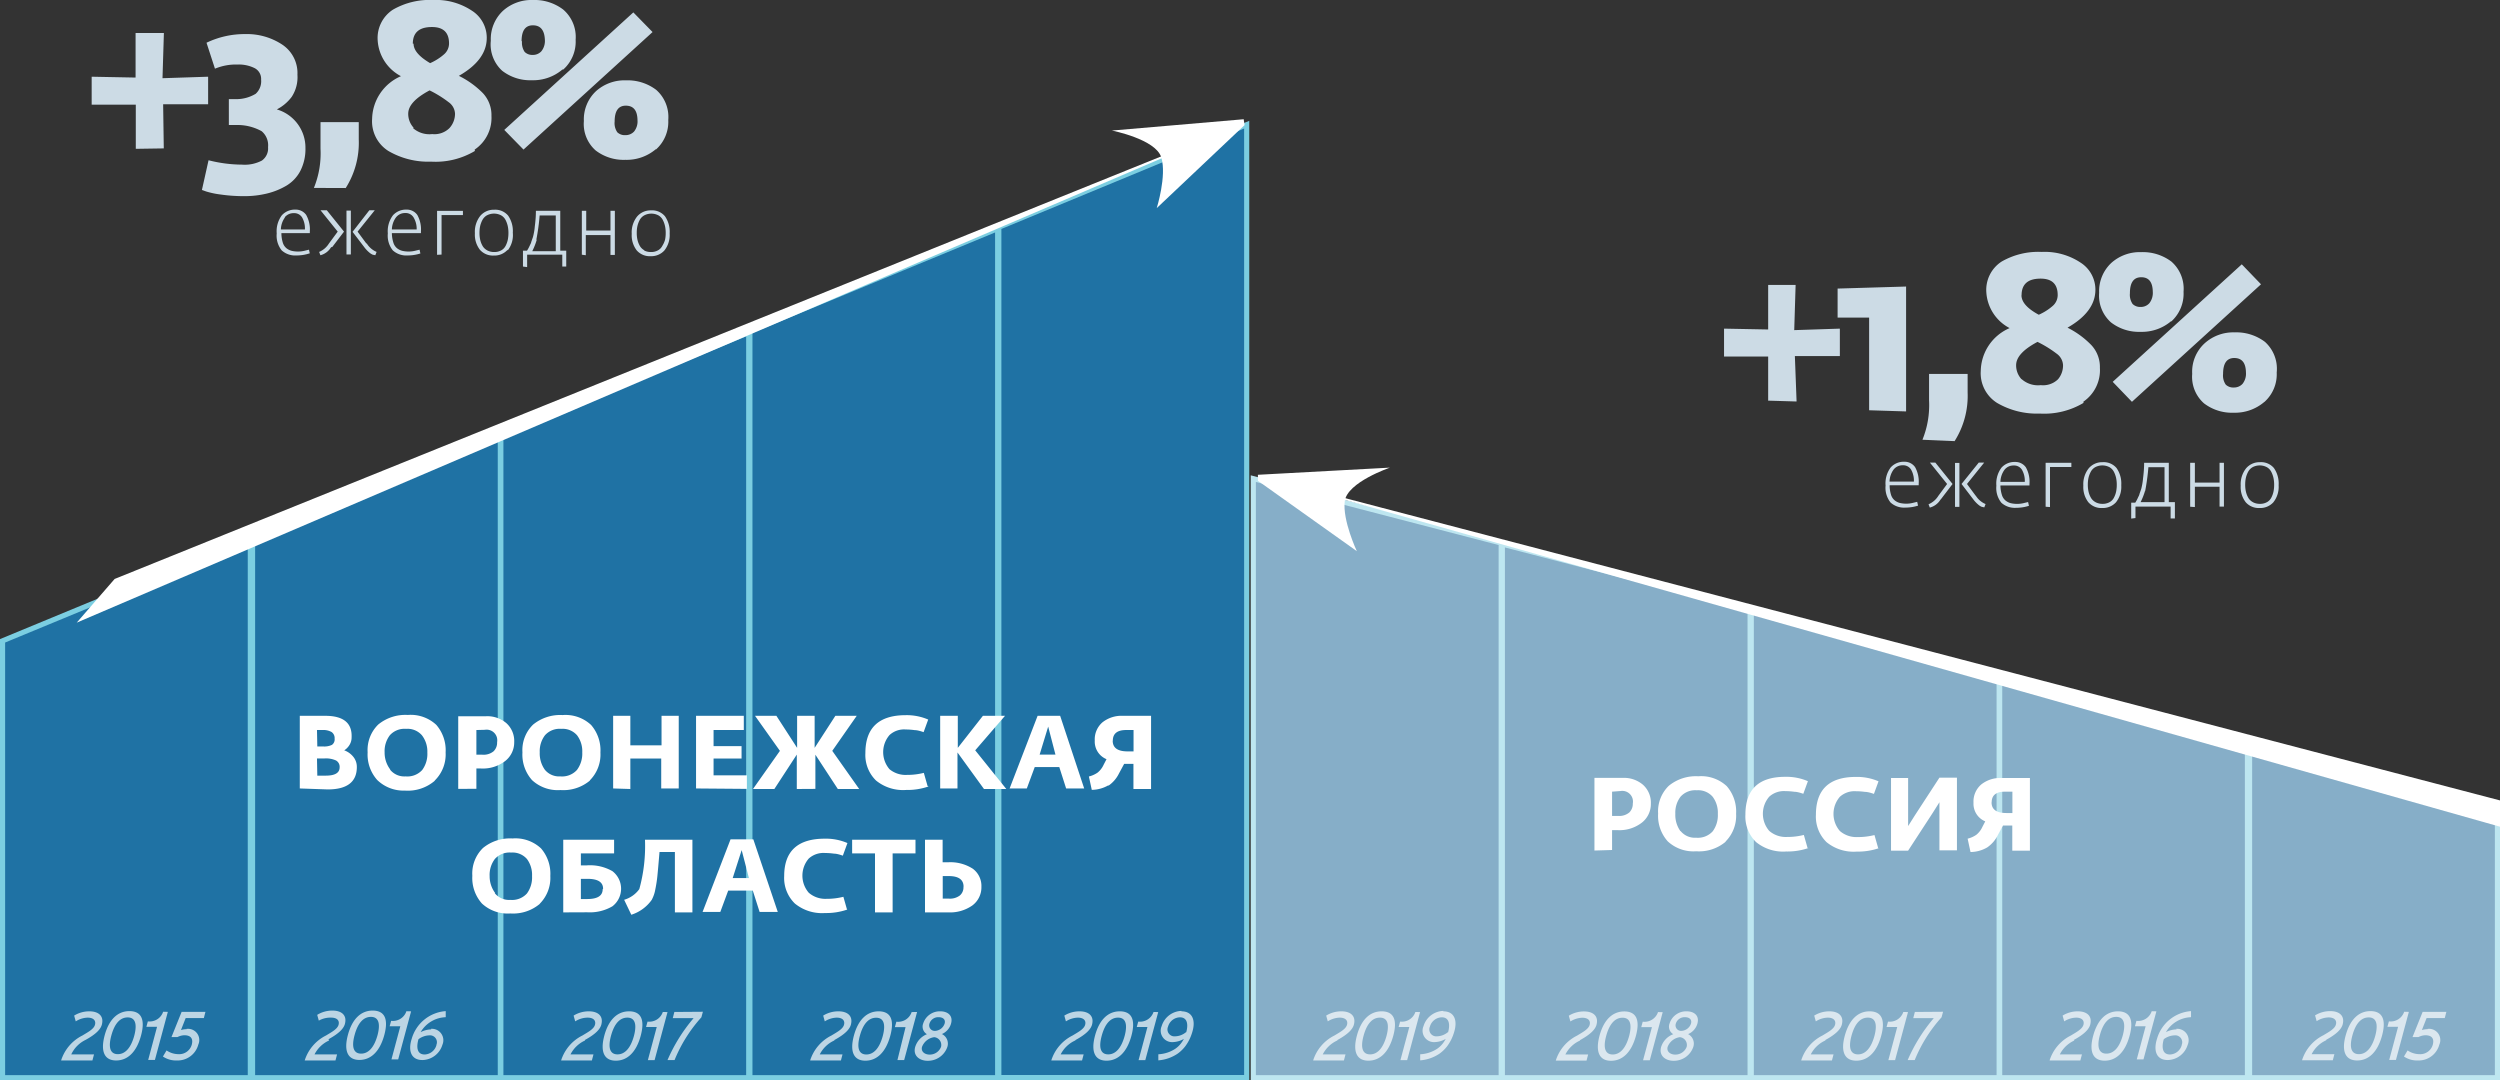 <?xml version="1.0" encoding="UTF-8"?> <svg xmlns="http://www.w3.org/2000/svg" xmlns:xlink="http://www.w3.org/1999/xlink" viewBox="0 0 234 101.11"><rect x="0" y="0" width="234" height="101.11" fill="#333333" stroke="none"/> <defs> <style>.cls-1,.cls-12,.cls-3{fill:none;}.cls-2{fill:#86aec8;}.cls-3{stroke:#bde6f0;}.cls-12,.cls-3{stroke-width:0.48px;}.cls-4{fill:#fff;}.cls-5{opacity:0.7;}.cls-6{clip-path:url(#clip-path);}.cls-7{clip-path:url(#clip-path-2);}.cls-8{clip-path:url(#clip-path-3);}.cls-9{clip-path:url(#clip-path-4);}.cls-10{clip-path:url(#clip-path-5);}.cls-11{fill:#1f72a4;}.cls-12{stroke:#7bcee1;}.cls-13{clip-path:url(#clip-path-6);}.cls-14{clip-path:url(#clip-path-7);}.cls-15{clip-path:url(#clip-path-8);}.cls-16{clip-path:url(#clip-path-9);}.cls-17{clip-path:url(#clip-path-10);}.cls-18{fill:#ccdbe5;}</style> <clipPath id="clip-path"> <rect class="cls-1" x="214.52" y="93.65" width="15.47" height="6.63"></rect> </clipPath> <clipPath id="clip-path-2"> <rect class="cls-1" x="190.9" y="93.65" width="15.23" height="6.63"></rect> </clipPath> <clipPath id="clip-path-3"> <rect class="cls-1" x="167.61" y="93.65" width="15.3" height="6.63"></rect> </clipPath> <clipPath id="clip-path-4"> <rect class="cls-1" x="144.65" y="93.65" width="15.27" height="6.63"></rect> </clipPath> <clipPath id="clip-path-5"> <rect class="cls-1" x="121.92" y="93.65" width="15.32" height="6.63"></rect> </clipPath> <clipPath id="clip-path-6"> <rect class="cls-1" x="4.77" y="93.65" width="15.47" height="6.63"></rect> </clipPath> <clipPath id="clip-path-7"> <rect class="cls-1" x="27.54" y="93.65" width="15.23" height="6.63"></rect> </clipPath> <clipPath id="clip-path-8"> <rect class="cls-1" x="51.5" y="93.65" width="15.3" height="6.63"></rect> </clipPath> <clipPath id="clip-path-9"> <rect class="cls-1" x="74.83" y="93.65" width="15.27" height="6.63"></rect> </clipPath> <clipPath id="clip-path-10"> <rect class="cls-1" x="97.38" y="93.65" width="15.32" height="6.63"></rect> </clipPath> </defs> <title>график</title> <g id="Слой_2" data-name="Слой 2"> <g id="Слой_1-2" data-name="Слой 1"> <polygon class="cls-2" points="233.76 75.22 233.76 100.87 210.56 100.87 210.56 69.21 233.76 75.22"></polygon> <polygon class="cls-3" points="233.76 75.22 233.76 100.87 210.56 100.87 210.56 69.21 233.76 75.22"></polygon> <polygon class="cls-2" points="210.36 69.14 210.36 100.87 187.17 100.87 187.17 63.12 210.36 69.14"></polygon> <polygon class="cls-3" points="210.36 69.14 210.36 100.87 187.17 100.87 187.17 63.12 210.36 69.14"></polygon> <polygon class="cls-2" points="187.12 63.09 187.12 100.87 163.92 100.87 163.92 57.06 187.12 63.09"></polygon> <polygon class="cls-3" points="187.12 63.09 187.12 100.87 163.92 100.87 163.92 57.06 187.12 63.09"></polygon> <polygon class="cls-2" points="163.81 56.96 163.81 100.87 140.62 100.87 140.62 50.93 163.81 56.96"></polygon> <polygon class="cls-3" points="163.81 56.96 163.81 100.87 140.62 100.87 140.62 50.93 163.81 56.96"></polygon> <polygon class="cls-2" points="140.51 50.83 140.51 100.87 117.31 100.87 117.31 44.8 140.51 50.83"></polygon> <polygon class="cls-3" points="140.51 50.83 140.51 100.87 117.31 100.87 117.31 44.8 140.51 50.83"></polygon> <path class="cls-4" d="M186.42,75.1q0-1,1.25-1h.69v2h-.56q-1.39,0-1.39-1M186,79.32a3,3,0,0,0,1-1.16l.48-.89h.87v2.35H190v-6.8h-2.65a2.86,2.86,0,0,0-1.91.61,2.11,2.11,0,0,0-.72,1.71,1.78,1.78,0,0,0,1.1,1.74l-.27.52a2,2,0,0,1-.57.74,2.49,2.49,0,0,1-.81.36l.27,1.25a3.16,3.16,0,0,0,1.56-.43m-7.4.3,2.3-3.53.63-1,0,.9v3.6h1.64v-6.8h-1.64l-2.3,3.53-.63,1,0-.9v-3.6H177v6.8Zm-2.8-.23-.35-1.23a6.27,6.27,0,0,1-1.58.19,2.36,2.36,0,0,1-1.66-.57,2.45,2.45,0,0,1,0-3.2,2.05,2.05,0,0,1,1.52-.52,6.15,6.15,0,0,1,.83.06q.3,0,.84.19l.43-1.18a5.09,5.09,0,0,0-2.12-.41q-3.74,0-3.74,3.54a3.33,3.33,0,0,0,1,2.57,4,4,0,0,0,2.82.88,6.06,6.06,0,0,0,2.1-.33m-6.7,0-.35-1.23a6.27,6.27,0,0,1-1.58.19,2.36,2.36,0,0,1-1.66-.57,2.45,2.45,0,0,1,0-3.2,2.05,2.05,0,0,1,1.52-.52,6.15,6.15,0,0,1,.83.06q.3,0,.84.19l.43-1.18a5.08,5.08,0,0,0-2.12-.41q-3.73,0-3.73,3.54a3.33,3.33,0,0,0,1,2.57,4,4,0,0,0,2.82.88,6.06,6.06,0,0,0,2.1-.33m-12-1.57a2.62,2.62,0,0,1-.48-1.63,2.46,2.46,0,0,1,.49-1.6,1.84,1.84,0,0,1,1.52-.6,1.79,1.79,0,0,1,1.48.6,2.49,2.49,0,0,1,.49,1.61,2.54,2.54,0,0,1-.48,1.63,1.87,1.87,0,0,1-1.55.6,1.72,1.72,0,0,1-1.46-.63m4.2,1a3.42,3.42,0,0,0,1-2.61,3.63,3.63,0,0,0-.87-2.58,3.5,3.5,0,0,0-2.67-.93,4,4,0,0,0-2.76.89,3.33,3.33,0,0,0-1,2.6,3.59,3.59,0,0,0,.9,2.6,3.54,3.54,0,0,0,2.66.93,3.88,3.88,0,0,0,2.77-.9m-9.85-4.74a1,1,0,0,1,1.15,1.17,1.12,1.12,0,0,1-.33.84,1.47,1.47,0,0,1-1.05.32h-.56V74.1Zm-.79,5.52V77.7h.5a3.43,3.43,0,0,0,2.3-.71,2.21,2.21,0,0,0,.83-1.76,2.25,2.25,0,0,0-.73-1.77,2.74,2.74,0,0,0-1.9-.65h-2.65v6.8Z"></path> <g class="cls-5"> <g class="cls-6"> <path class="cls-4" d="M227.23,96.33a2,2,0,0,0-.54.08l.44-1.12h1.7l.15-.58h-2.22l-.95,2.36h.56a1.51,1.51,0,0,1,.65-.17c.55,0,.85.27.69.88a1.22,1.22,0,0,1-1.24.89,2,2,0,0,1-1.12-.35l-.34.57a2.18,2.18,0,0,0,1.31.37,2,2,0,0,0,2-1.48,1.05,1.05,0,0,0-1.12-1.47m-2.17-1.61a1.33,1.33,0,0,1-1.43.9l-.14.51h1l-.83,3.1h.63l1.21-4.5Zm-2.7,2.23c-.32,1.18-.87,1.74-1.54,1.74s-.93-.56-.61-1.74.86-1.7,1.53-1.7.92.55.62,1.7m-1.7,2.33c1.07,0,1.91-.78,2.33-2.33s0-2.29-1.09-2.29-1.91.78-2.32,2.29,0,2.33,1.08,2.33m-2.89-1.94c1-.55,1.41-1,1.53-1.42.22-.81-.29-1.26-1.16-1.26a2.7,2.7,0,0,0-1.42.4l.15.54a2.19,2.19,0,0,1,1.11-.35c.53,0,.8.26.69.67s-.68.7-1.17,1a3.93,3.93,0,0,0-2,2.34h2.88l.15-.57h-2.13a2.84,2.84,0,0,1,1.36-1.3"></path> </g> </g> <g class="cls-5"> <g class="cls-7"> <path class="cls-4" d="M204.21,97.83a1.19,1.19,0,0,1-1.1.87c-.81,0-.75-.85-.58-1.43a1.77,1.77,0,0,1,1-.36.65.65,0,0,1,.67.91m-.47-1.47a2.27,2.27,0,0,0-1,.26,2.83,2.83,0,0,1,2.35-1.4v-.57a3.58,3.58,0,0,0-3.18,2.58c-.36,1.12-.07,2,1,2a2,2,0,0,0,1.87-1.43,1.07,1.07,0,0,0-1.08-1.49m-2.29-1.65a1.33,1.33,0,0,1-1.43.9l-.14.51h1l-.83,3.1h.63l1.21-4.5Zm-2.7,2.23c-.32,1.18-.87,1.74-1.54,1.74s-.93-.56-.61-1.74.86-1.7,1.53-1.7.92.55.62,1.7M197,99.28c1.07,0,1.91-.78,2.33-2.33s0-2.29-1.09-2.29-1.91.78-2.32,2.29,0,2.33,1.08,2.33m-2.89-1.94c1-.55,1.41-1,1.53-1.42.22-.81-.29-1.26-1.16-1.26a2.7,2.7,0,0,0-1.42.4l.15.54a2.19,2.19,0,0,1,1.11-.35c.53,0,.8.26.69.67s-.68.7-1.17,1a3.93,3.93,0,0,0-2,2.34h2.88l.15-.57H192.8a2.84,2.84,0,0,1,1.36-1.3"></path> </g> </g> <g class="cls-5"> <g class="cls-8"> <path class="cls-4" d="M179.23,94.72l-.15.58H181a15.52,15.52,0,0,0-2.44,3.92h.66a13.62,13.62,0,0,1,2.51-4l.14-.52Zm-1.08,0a1.33,1.33,0,0,1-1.43.9l-.14.51h1l-.83,3.1h.63l1.21-4.5Zm-2.7,2.23c-.32,1.18-.87,1.74-1.54,1.74s-.93-.56-.61-1.74.86-1.7,1.53-1.7.92.55.62,1.7m-1.7,2.33c1.07,0,1.91-.78,2.33-2.33s0-2.29-1.09-2.29-1.91.78-2.32,2.29,0,2.33,1.08,2.33m-2.89-1.94c1-.55,1.41-1,1.53-1.42.22-.81-.29-1.26-1.16-1.26a2.7,2.7,0,0,0-1.42.4l.15.54a2.2,2.2,0,0,1,1.11-.35c.53,0,.8.26.69.67s-.68.7-1.17,1a3.93,3.93,0,0,0-2,2.34h2.88l.15-.57h-2.13a2.84,2.84,0,0,1,1.36-1.3"></path> </g> </g> <g class="cls-5"> <g class="cls-9"> <path class="cls-4" d="M156.79,98.71c-.4,0-.82-.25-.7-.72a1.43,1.43,0,0,1,1.14-.91.73.73,0,0,1,.64.91,1.13,1.13,0,0,1-1.08.72m.07-2.91a.86.86,0,0,1,.87-.59c.33,0,.66.17.55.59a1,1,0,0,1-.89.69A.52.52,0,0,1,156.86,95.8Zm1.13,1a1.51,1.51,0,0,0,.89-1c.21-.78-.36-1.14-1-1.14a1.63,1.63,0,0,0-1.61,1.14.82.82,0,0,0,.35,1,1.89,1.89,0,0,0-1.14,1.2c-.23.85.45,1.29,1.16,1.29A1.92,1.92,0,0,0,158.49,98,1,1,0,0,0,158,96.79Zm-2.8-2.07a1.33,1.33,0,0,1-1.43.9l-.14.51h1l-.83,3.1h.63l1.21-4.5Zm-2.7,2.23c-.32,1.18-.87,1.74-1.54,1.74s-.93-.56-.61-1.74.86-1.7,1.53-1.7.92.55.62,1.7m-1.7,2.33c1.07,0,1.91-.78,2.33-2.33s0-2.29-1.09-2.29-1.92.78-2.32,2.29,0,2.33,1.08,2.33m-2.89-1.94c1-.55,1.41-1,1.53-1.42.22-.81-.29-1.26-1.17-1.26a2.7,2.7,0,0,0-1.42.4l.15.54a2.2,2.2,0,0,1,1.11-.35c.53,0,.8.26.69.67s-.68.7-1.17,1a3.93,3.93,0,0,0-2,2.34h2.88l.15-.57h-2.13a2.84,2.84,0,0,1,1.36-1.3"></path> </g> </g> <g class="cls-5"> <g class="cls-10"> <path class="cls-4" d="M135.51,96.62a1.65,1.65,0,0,1-1,.38.65.65,0,0,1-.67-.91,1.19,1.19,0,0,1,1.11-.87c.78,0,.76.82.59,1.4m-.43-2a2,2,0,0,0-1.87,1.43,1.07,1.07,0,0,0,1.08,1.49,2.19,2.19,0,0,0,1-.3,3,3,0,0,1-.3.46,2.35,2.35,0,0,1-.51.47,3.16,3.16,0,0,1-1.58.51v.57a3.74,3.74,0,0,0,1.81-.63,3.45,3.45,0,0,0,.72-.7,4.15,4.15,0,0,0,.63-1.26c.36-1.11.07-2-1-2m-2.61.06a1.33,1.33,0,0,1-1.43.9l-.14.51h1l-.83,3.1h.63l1.21-4.5Zm-2.7,2.23c-.32,1.18-.87,1.74-1.54,1.74s-.93-.56-.61-1.74.86-1.7,1.53-1.7.92.55.62,1.7m-1.7,2.33c1.07,0,1.91-.78,2.33-2.33s0-2.29-1.09-2.29-1.92.78-2.32,2.29,0,2.33,1.08,2.33m-2.89-1.94c1-.55,1.41-1,1.53-1.42.22-.81-.29-1.26-1.17-1.26a2.7,2.7,0,0,0-1.42.4l.15.54a2.2,2.2,0,0,1,1.11-.35c.53,0,.8.26.69.67s-.68.7-1.17,1a3.93,3.93,0,0,0-2,2.34h2.88l.15-.57h-2.13a2.84,2.84,0,0,1,1.36-1.3"></path> </g> </g> <polygon class="cls-4" points="234 77.38 234 74.92 117.74 44.49 234 77.38"></polygon> <path class="cls-4" d="M127,51.59,117.74,45v-.56l12.36-.67s-4,1.36-4.23,3.14S127,51.59,127,51.59"></path> <polygon class="cls-11" points="0.24 59.98 0.24 100.87 23.43 100.87 23.43 50.39 0.24 59.98"></polygon> <polygon class="cls-12" points="0.24 59.98 0.24 100.87 23.43 100.87 23.43 50.39 0.24 59.98"></polygon> <polygon class="cls-11" points="23.64 50.33 23.64 100.87 46.83 100.87 46.83 40.73 23.64 50.33"></polygon> <polygon class="cls-12" points="23.64 50.33 23.64 100.87 46.83 100.87 46.83 40.73 23.64 50.33"></polygon> <polygon class="cls-11" points="46.88 40.72 46.88 100.87 70.08 100.87 70.08 31.12 46.88 40.72"></polygon> <polygon class="cls-12" points="46.88 40.72 46.88 100.87 70.08 100.87 70.08 31.12 46.88 40.72"></polygon> <polygon class="cls-11" points="70.19 31 70.19 100.87 93.38 100.87 93.38 21.4 70.19 31"></polygon> <polygon class="cls-12" points="70.19 31 70.19 100.87 93.38 100.87 93.38 21.4 70.19 31"></polygon> <polygon class="cls-11" points="93.49 21.27 93.49 100.86 116.69 100.86 116.69 11.67 93.49 21.27"></polygon> <polygon class="cls-12" points="93.49 21.27 93.49 100.86 116.69 100.86 116.69 11.67 93.49 21.27"></polygon> <polygon class="cls-4" points="10.73 54.19 116.93 11.31 7.18 58.28 10.73 54.19"></polygon> <g class="cls-5"> <g class="cls-13"> <path class="cls-4" d="M17.48,96.33a2,2,0,0,0-.54.08l.44-1.12h1.7l.15-.58H17l-.95,2.36h.56a1.51,1.51,0,0,1,.65-.17c.55,0,.85.27.69.88a1.22,1.22,0,0,1-1.24.89,2,2,0,0,1-1.12-.35l-.34.57a2.18,2.18,0,0,0,1.31.37,2,2,0,0,0,2-1.48,1.05,1.05,0,0,0-1.12-1.47m-2.17-1.61a1.33,1.33,0,0,1-1.43.9l-.14.51h1l-.83,3.1h.63l1.21-4.5Zm-2.7,2.23c-.32,1.18-.87,1.74-1.54,1.74s-.93-.56-.61-1.74.86-1.7,1.53-1.7.92.55.62,1.7m-1.7,2.33c1.07,0,1.91-.78,2.33-2.33s0-2.29-1.09-2.29-1.92.78-2.32,2.29,0,2.33,1.08,2.33M8,97.34c1-.55,1.41-1,1.53-1.42.22-.81-.29-1.26-1.17-1.26a2.7,2.7,0,0,0-1.42.4l.15.54a2.2,2.2,0,0,1,1.11-.35c.53,0,.8.26.69.67s-.68.7-1.17,1a3.93,3.93,0,0,0-2,2.34H8.65l.15-.57H6.67A2.84,2.84,0,0,1,8,97.34"></path> </g> </g> <g class="cls-5"> <g class="cls-14"> <path class="cls-4" d="M40.85,97.83a1.19,1.19,0,0,1-1.1.87c-.81,0-.75-.85-.58-1.43a1.77,1.77,0,0,1,1-.36.65.65,0,0,1,.67.91m-.47-1.47a2.27,2.27,0,0,0-1,.26,2.83,2.83,0,0,1,2.35-1.4v-.57a3.58,3.58,0,0,0-3.18,2.58c-.36,1.12-.07,2,1,2a2,2,0,0,0,1.87-1.43,1.07,1.07,0,0,0-1.08-1.49m-2.29-1.65a1.33,1.33,0,0,1-1.43.9l-.14.51h1l-.83,3.1h.63l1.21-4.5Zm-2.7,2.23c-.32,1.18-.87,1.74-1.54,1.74s-.93-.56-.61-1.74.86-1.7,1.53-1.7.92.55.62,1.7m-1.7,2.33c1.07,0,1.91-.78,2.33-2.33s0-2.29-1.09-2.29-1.92.78-2.32,2.29,0,2.33,1.08,2.33m-2.89-1.94c1-.55,1.41-1,1.53-1.42.22-.81-.29-1.26-1.17-1.26a2.7,2.7,0,0,0-1.42.4l.15.54A2.2,2.2,0,0,1,31,95.25c.53,0,.8.26.69.67s-.68.7-1.17,1a3.93,3.93,0,0,0-2,2.34h2.88l.15-.57H29.44a2.84,2.84,0,0,1,1.36-1.3"></path> </g> </g> <g class="cls-5"> <g class="cls-15"> <path class="cls-4" d="M63.12,94.72l-.15.58h1.95a15.52,15.52,0,0,0-2.44,3.92h.66a13.62,13.62,0,0,1,2.51-4l.14-.52Zm-1.08,0a1.33,1.33,0,0,1-1.43.9l-.14.51h1l-.83,3.1h.63l1.21-4.5Zm-2.7,2.23c-.32,1.18-.87,1.74-1.54,1.74s-.93-.56-.61-1.74.86-1.7,1.53-1.7.92.55.62,1.7m-1.7,2.33c1.07,0,1.91-.78,2.33-2.33s0-2.29-1.09-2.29-1.92.78-2.32,2.29,0,2.33,1.08,2.33m-2.89-1.94c1-.55,1.41-1,1.53-1.42.22-.81-.29-1.26-1.17-1.26a2.7,2.7,0,0,0-1.42.4l.15.54A2.19,2.19,0,0,1,55,95.25c.53,0,.8.26.69.67s-.68.7-1.17,1a3.93,3.93,0,0,0-2,2.34h2.88l.15-.57H53.4a2.84,2.84,0,0,1,1.36-1.3"></path> </g> </g> <g class="cls-5"> <g class="cls-16"> <path class="cls-4" d="M87,98.71c-.4,0-.82-.25-.7-.72a1.43,1.43,0,0,1,1.14-.91.73.73,0,0,1,.64.91,1.13,1.13,0,0,1-1.08.72M87,95.8a.86.86,0,0,1,.87-.59c.33,0,.66.17.55.59a1,1,0,0,1-.89.69A.52.52,0,0,1,87,95.8Zm1.13,1a1.51,1.51,0,0,0,.89-1c.21-.78-.36-1.14-1-1.14a1.63,1.63,0,0,0-1.61,1.14.82.82,0,0,0,.35,1A1.89,1.89,0,0,0,85.66,98c-.23.85.45,1.29,1.16,1.29A1.92,1.92,0,0,0,88.67,98,1,1,0,0,0,88.17,96.79Zm-2.8-2.07a1.33,1.33,0,0,1-1.43.9l-.14.51h1L84,99.22h.63l1.21-4.5Zm-2.7,2.23c-.32,1.18-.87,1.74-1.54,1.74s-.93-.56-.61-1.74.86-1.7,1.53-1.7.92.55.62,1.7M81,99.28c1.07,0,1.91-.78,2.33-2.33s0-2.29-1.09-2.29-1.92.78-2.32,2.29,0,2.33,1.08,2.33m-2.89-1.94c1-.55,1.41-1,1.53-1.42.22-.81-.29-1.26-1.17-1.26a2.7,2.7,0,0,0-1.42.4l.15.54a2.2,2.2,0,0,1,1.11-.35c.53,0,.8.26.69.67s-.68.7-1.17,1a3.93,3.93,0,0,0-2,2.34h2.88l.15-.57H76.73a2.84,2.84,0,0,1,1.36-1.3"></path> </g> </g> <g class="cls-5"> <g class="cls-17"> <path class="cls-4" d="M111,96.62a1.65,1.65,0,0,1-1,.38.65.65,0,0,1-.67-.91,1.19,1.19,0,0,1,1.11-.87c.78,0,.76.82.59,1.4m-.43-2a2,2,0,0,0-1.87,1.43,1.07,1.07,0,0,0,1.08,1.49,2.19,2.19,0,0,0,1-.3,3,3,0,0,1-.3.46,2.35,2.35,0,0,1-.51.47,3.16,3.16,0,0,1-1.58.51v.57a3.74,3.74,0,0,0,1.81-.63,3.45,3.45,0,0,0,.72-.7,4.15,4.15,0,0,0,.63-1.26c.36-1.11.07-2-1-2m-2.61.06a1.33,1.33,0,0,1-1.43.9l-.14.51h1l-.83,3.1h.63l1.21-4.5Zm-2.7,2.23c-.32,1.18-.87,1.74-1.54,1.74s-.93-.56-.61-1.74.86-1.7,1.53-1.7.92.55.62,1.7m-1.7,2.33c1.07,0,1.91-.78,2.33-2.33s0-2.29-1.09-2.29-1.92.78-2.32,2.29,0,2.33,1.08,2.33m-2.89-1.94c1-.55,1.41-1,1.53-1.42.22-.81-.29-1.26-1.17-1.26a2.7,2.7,0,0,0-1.42.4l.15.54a2.2,2.2,0,0,1,1.11-.35c.53,0,.8.26.69.67s-.68.7-1.17,1a3.93,3.93,0,0,0-2,2.34h2.88l.15-.57H99.28a2.84,2.84,0,0,1,1.36-1.3"></path> </g> </g> <path class="cls-4" d="M108.27,19.48l8.22-7.77-.08-.55-12.34,1.06s4.11.8,4.63,2.52-.43,4.74-.43,4.74"></path> <path class="cls-4" d="M90.18,83a1,1,0,0,1-.33.81,1.53,1.53,0,0,1-1.05.3h-.56V82h.56q1.39,0,1.39,1m-1.44,2.4A3.65,3.65,0,0,0,91,84.76,2.11,2.11,0,0,0,91.86,83a2,2,0,0,0-.81-1.69,3.87,3.87,0,0,0-2.32-.6h-.5V78.6H86.58v6.8Zm-5.2,0V79.88h2.14V78.6H79.76v1.28H81.9V85.4Zm-4.26-.23-.35-1.23a6.24,6.24,0,0,1-1.58.19,2.36,2.36,0,0,1-1.66-.57,2.45,2.45,0,0,1,0-3.2,2.05,2.05,0,0,1,1.52-.52,6.31,6.31,0,0,1,.83.06q.3,0,.84.19l.43-1.18a5.09,5.09,0,0,0-2.12-.41Q73.4,78.5,73.4,82a3.33,3.33,0,0,0,1,2.57,4,4,0,0,0,2.82.89,6,6,0,0,0,2.1-.33m-9.9-5.56.68,2.62H68.58Zm-2,5.79.74-2h2.3l.64,2h1.7l-2.29-6.8H68.38l-2.62,6.8ZM61,84.23a3.23,3.23,0,0,0,.34-1A11.79,11.79,0,0,0,61.53,82q.06-.58.2-2.25h1.44V85.4h1.64V78.6H60.37a15.13,15.13,0,0,1-.53,4.62,2.68,2.68,0,0,1-1.42,1l.67,1.4A3.71,3.71,0,0,0,61,84.23m-4.59-1q0,.92-1.45.92h-.59V82.26H55q1.45,0,1.45.93m-1.5,2.2a4.19,4.19,0,0,0,2.37-.56,2.07,2.07,0,0,0,0-3.29A4.21,4.21,0,0,0,54.91,81h-.54V79.88h3.11V78.6H52.72v6.8Zm-8.6-1.8A2.61,2.61,0,0,1,45.83,82a2.45,2.45,0,0,1,.49-1.6,1.84,1.84,0,0,1,1.52-.6,1.79,1.79,0,0,1,1.48.6A2.49,2.49,0,0,1,49.8,82a2.54,2.54,0,0,1-.48,1.63,1.87,1.87,0,0,1-1.55.6,1.72,1.72,0,0,1-1.46-.63m4.2,1a3.42,3.42,0,0,0,1-2.61,3.63,3.63,0,0,0-.87-2.58,3.5,3.5,0,0,0-2.67-.93,4,4,0,0,0-2.76.89,3.33,3.33,0,0,0-1,2.6,3.59,3.59,0,0,0,.9,2.6,3.54,3.54,0,0,0,2.66.93,3.88,3.88,0,0,0,2.77-.91"></path> <path class="cls-4" d="M104.16,69.33q0-1,1.25-1h.69v2h-.56q-1.39,0-1.39-1m-.41,4.22a3,3,0,0,0,1-1.16l.48-.89h.87v2.35h1.65V67H105.1a2.87,2.87,0,0,0-1.91.61,2.11,2.11,0,0,0-.72,1.71,1.78,1.78,0,0,0,1.1,1.74l-.27.52a2,2,0,0,1-.57.74,2.49,2.49,0,0,1-.81.36l.27,1.25a3.16,3.16,0,0,0,1.56-.43m-5.64-5.49.68,2.62H97.31Zm-2,5.79.74-2h2.3l.64,2h1.69L99.23,67H97.12l-2.62,6.8Zm-6.49,0V70.43l2.48,3.42h2.09l-2.91-3.62L94.07,67H92L89.65,70V67H88v6.8Zm-2.8-.23-.35-1.23a6.28,6.28,0,0,1-1.58.19A2.36,2.36,0,0,1,83.26,72a2.45,2.45,0,0,1,0-3.2,2,2,0,0,1,1.52-.52,6.12,6.12,0,0,1,.83.06q.3,0,.84.19l.43-1.18a5.09,5.09,0,0,0-2.12-.41Q81,66.95,81,70.49a3.33,3.33,0,0,0,1,2.57,4,4,0,0,0,2.82.88,6.06,6.06,0,0,0,2.1-.33m-10.6.23V70.64l2.1,3.21h2l-2.52-3.57L80.19,67h-2l-1.94,3V67H74.61v3l-1.94-3h-2L73,70.28l-2.52,3.57h2l2.1-3.22v3.22Zm-6.41,0V72.57H66.79V71h2.62V69.84H66.79V68.33h2.83V67H65.15v6.8ZM59,73.85V71h2.89v2.8h1.64V67H61.92v2.76H59V67H57.39v6.8ZM51,72.05a2.62,2.62,0,0,1-.48-1.63,2.46,2.46,0,0,1,.49-1.6,1.84,1.84,0,0,1,1.52-.6,1.79,1.79,0,0,1,1.48.6,2.49,2.49,0,0,1,.49,1.61A2.55,2.55,0,0,1,54,72.07a1.87,1.87,0,0,1-1.55.6A1.72,1.72,0,0,1,51,72.05m4.2,1a3.42,3.42,0,0,0,1-2.61,3.63,3.63,0,0,0-.87-2.58,3.5,3.5,0,0,0-2.67-.93,4,4,0,0,0-2.76.89,3.33,3.33,0,0,0-1,2.6,3.59,3.59,0,0,0,.9,2.6,3.54,3.54,0,0,0,2.66.93,3.88,3.88,0,0,0,2.77-.9m-9.85-4.74a1,1,0,0,1,1.15,1.17,1.12,1.12,0,0,1-.33.84,1.47,1.47,0,0,1-1.05.32h-.56V68.33Zm-.79,5.52V71.93H45a3.43,3.43,0,0,0,2.3-.71,2.21,2.21,0,0,0,.83-1.76,2.25,2.25,0,0,0-.73-1.77,2.74,2.74,0,0,0-1.9-.65H42.89v6.8Zm-8.06-1.8A2.61,2.61,0,0,1,36,70.42a2.46,2.46,0,0,1,.49-1.6,1.84,1.84,0,0,1,1.52-.6,1.79,1.79,0,0,1,1.48.6A2.49,2.49,0,0,1,40,70.44a2.54,2.54,0,0,1-.48,1.63,1.87,1.87,0,0,1-1.55.6,1.71,1.71,0,0,1-1.46-.63m4.2,1a3.42,3.42,0,0,0,1-2.61,3.63,3.63,0,0,0-.87-2.58,3.5,3.5,0,0,0-2.67-.93,4,4,0,0,0-2.76.89,3.33,3.33,0,0,0-1,2.6,3.59,3.59,0,0,0,.9,2.6A3.54,3.54,0,0,0,37.9,74a3.88,3.88,0,0,0,2.77-.9m-11-4.77h.5a1.58,1.58,0,0,1,.87.19.69.69,0,0,1,.28.62.62.62,0,0,1-.25.58,1.68,1.68,0,0,1-.82.15H29.7Zm0,2.66h.71a2.28,2.28,0,0,1,1.07.19.68.68,0,0,1,.34.64q0,.78-1.3.78H29.7Zm1,2.9q2.73,0,2.73-2.1a1.49,1.49,0,0,0-.37-1,1.94,1.94,0,0,0-.81-.56v0a1.53,1.53,0,0,0,.49-.5,1.33,1.33,0,0,0,.2-.71Q33,67,30.44,67H28.06v6.8Z"></path> <path class="cls-18" d="M60.32,23.43a1.08,1.08,0,0,1-.43-.41,2.07,2.07,0,0,1-.22-.56,2.85,2.85,0,0,1-.07-.66,3,3,0,0,1,.06-.63,2.31,2.31,0,0,1,.21-.57,1.09,1.09,0,0,1,.43-.44,1.43,1.43,0,0,1,1.33,0,1.06,1.06,0,0,1,.42.45,2.35,2.35,0,0,1,.2.57,3.07,3.07,0,0,1,.06.62,3.19,3.19,0,0,1-.06.64A2.19,2.19,0,0,1,62,23a1,1,0,0,1-.41.43,1.3,1.3,0,0,1-.66.16,1.36,1.36,0,0,1-.65-.15m1.91,0a2.32,2.32,0,0,0,.49-1.59,2.54,2.54,0,0,0-.44-1.61,1.57,1.57,0,0,0-1.3-.55,1.65,1.65,0,0,0-1.31.58,2.39,2.39,0,0,0-.5,1.62,2.31,2.31,0,0,0,.47,1.55,1.62,1.62,0,0,0,1.3.54,1.66,1.66,0,0,0,1.3-.55m-7.37.46V22h2.31v1.86h.41V19.73h-.41v1.85H54.87V19.73h-.41v4.11Zm-4.63-1.45a20.1,20.1,0,0,0,.31-2.27h1.51v3.34H49.82a6.2,6.2,0,0,0,.42-1.07m-.9,2.56V23.84h3.29v1.11H53V23.46h-.56V19.73H50.16q0,.68-.1,1.44a5.91,5.91,0,0,1-.17,1l-.17.49c0,.08-.08.2-.15.36a3.37,3.37,0,0,1-.24.44h-.38v1.49ZM45.6,23.43a1.08,1.08,0,0,1-.43-.41,2.07,2.07,0,0,1-.22-.56,2.85,2.85,0,0,1-.07-.66,3,3,0,0,1,.06-.63,2.31,2.31,0,0,1,.21-.57,1.09,1.09,0,0,1,.42-.44,1.43,1.43,0,0,1,1.34,0,1.06,1.06,0,0,1,.42.45,2.35,2.35,0,0,1,.2.57,3.07,3.07,0,0,1,.06.62,3.2,3.2,0,0,1-.06.64,2.19,2.19,0,0,1-.2.56,1,1,0,0,1-.41.43,1.31,1.31,0,0,1-.66.16,1.36,1.36,0,0,1-.65-.15m1.91,0A2.32,2.32,0,0,0,48,21.79a2.54,2.54,0,0,0-.44-1.61,1.57,1.57,0,0,0-1.3-.55,1.65,1.65,0,0,0-1.31.58,2.39,2.39,0,0,0-.5,1.62,2.31,2.31,0,0,0,.47,1.55,1.62,1.62,0,0,0,1.3.54,1.66,1.66,0,0,0,1.3-.55m-6.19.46V20.13h2v-.39H40.91v4.11Zm-4.25-3.5a1.06,1.06,0,0,1,.85-.39.86.86,0,0,1,.78.41A2.07,2.07,0,0,1,39,21.48H36.68a2,2,0,0,1,.39-1.14m2.28,3.39-.08-.36-.45.11a2.64,2.64,0,0,1-1.16,0,1.3,1.3,0,0,1-.49-.24,1.08,1.08,0,0,1-.35-.53,3.05,3.05,0,0,1-.14-.89H39.4v-.15a2.77,2.77,0,0,0-.34-1.55,1.19,1.19,0,0,0-1-.5,1.64,1.64,0,0,0-1.28.53,2.49,2.49,0,0,0-.48,1.7,2.2,2.2,0,0,0,.47,1.59,1.88,1.88,0,0,0,1.39.47,3.88,3.88,0,0,0,1.23-.2m-6.55-4h-.41v4.11h.41Zm-1.74,3.41,1.1-1.44-1.61-2H30l1.61,2-.82,1.11a2,2,0,0,1-.92.79l.12.31a1.64,1.64,0,0,0,1-.75m3.3-.35-.82-1.11,1.61-2h-.51L33,21.7l1.1,1.44a2.94,2.94,0,0,0,.46.49,1.27,1.27,0,0,0,.33.21l.24.05.12-.31a2,2,0,0,1-.92-.79m-7.68-2.45a1.06,1.06,0,0,1,.85-.39.86.86,0,0,1,.78.41,2.07,2.07,0,0,1,.26,1.12H26.29a2,2,0,0,1,.39-1.14M29,23.73l-.08-.36-.45.11a2.64,2.64,0,0,1-1.16,0,1.3,1.3,0,0,1-.49-.24,1.08,1.08,0,0,1-.35-.53,3.05,3.05,0,0,1-.13-.89H29v-.15a2.77,2.77,0,0,0-.34-1.55,1.19,1.19,0,0,0-1-.5,1.64,1.64,0,0,0-1.28.53,2.5,2.5,0,0,0-.48,1.7,2.2,2.2,0,0,0,.47,1.59,1.88,1.88,0,0,0,1.39.47,3.88,3.88,0,0,0,1.23-.2"></path> <path class="cls-18" d="M61.08,3,59.28,1.16l-12.08,11L49,14Zm-3.55,8.38q0-1.5,1.06-1.49t1.08,1.35a1.52,1.52,0,0,1-.32,1.07,1.08,1.08,0,0,1-.82.34,1,1,0,0,1-.75-.27,1.49,1.49,0,0,1-.25-1M61.39,14a3.47,3.47,0,0,0,1.16-2.77,3.38,3.38,0,0,0-1.13-2.82,4.43,4.43,0,0,0-2.83-.89,4,4,0,0,0-2.79,1,3.62,3.62,0,0,0-1.15,2.81,3.31,3.31,0,0,0,1.1,2.75,4.3,4.3,0,0,0,2.78.88,4.22,4.22,0,0,0,2.86-1M48.82,3.86q0-1.49,1.06-1.49T51,3.71a1.56,1.56,0,0,1-.32,1.08,1.06,1.06,0,0,1-.82.35,1,1,0,0,1-.75-.28,1.53,1.53,0,0,1-.25-1m3.86,2.65a3.5,3.5,0,0,0,1.16-2.79A3.38,3.38,0,0,0,52.71.89,4.44,4.44,0,0,0,49.88,0a4,4,0,0,0-2.79,1,3.62,3.62,0,0,0-1.15,2.81A3.34,3.34,0,0,0,47,6.62a4.27,4.27,0,0,0,2.78.89,4.22,4.22,0,0,0,2.86-1m-14-2.42q0-1.56,1.79-1.56,1.6,0,1.6,1.54a1.35,1.35,0,0,1-.45,1,5.09,5.09,0,0,1-1.32.84Q38.71,5,38.71,4.09m0,7.86a1.9,1.9,0,0,1-.5-1.31q0-1.12,2-2.18a10.53,10.53,0,0,1,1.79,1.11,1.39,1.39,0,0,1,.59,1.07A2,2,0,0,1,42.06,12a2,2,0,0,1-1.61.55A2.31,2.31,0,0,1,38.67,12M44.43,14A3.57,3.57,0,0,0,46,10.85a3,3,0,0,0-.81-2.14A8.29,8.29,0,0,0,42.95,7.1q2.61-1.49,2.61-3.55A3,3,0,0,0,44.17,1a6.06,6.06,0,0,0-3.63-1,6.88,6.88,0,0,0-3.77.91,3.16,3.16,0,0,0-1.42,2.86,4.06,4.06,0,0,0,2.18,3.36,4.45,4.45,0,0,0-2.7,4,3.28,3.28,0,0,0,1.52,3,7.38,7.38,0,0,0,4,1,7.18,7.18,0,0,0,4.1-1M32.36,17.6a7.93,7.93,0,0,0,1.22-4.55V11.43H30v2.49a8.57,8.57,0,0,1-.62,3.67ZM25,18.11a6.63,6.63,0,0,0,1.82-.74A3.49,3.49,0,0,0,28.11,16a4.49,4.49,0,0,0,.48-2.13,3.73,3.73,0,0,0-2.68-3.63A4,4,0,0,0,27.3,9.07,3.34,3.34,0,0,0,27.84,7a3.2,3.2,0,0,0-1.4-2.81,6,6,0,0,0-3.48-1A8.25,8.25,0,0,0,19.33,4l.79,2.43a5.12,5.12,0,0,1,2.12-.39,3.34,3.34,0,0,1,1.58.33,1.13,1.13,0,0,1,.62,1.08,1.58,1.58,0,0,1-.51,1.33,3.51,3.51,0,0,1-1.79.5l-.36,0h-.36V11.7l.89,0a4.67,4.67,0,0,1,2.18.58,1.72,1.72,0,0,1,.6,1.49,1.39,1.39,0,0,1-.58,1.26,3.44,3.44,0,0,1-1.85.38A12.88,12.88,0,0,1,19.52,15l-.62,2.78.39.14a8,8,0,0,0,1.39.29,15.11,15.11,0,0,0,2.18.15A8.9,8.9,0,0,0,25,18.11m-9.67-4.22-.06-4.13,4.21,0V7.18l-4.27.14.13-4.23H12.69l0,4.17L8.58,7.18V9.8l4.13,0,0,4.13Z"></path> <path class="cls-18" d="M210.87,47a1.07,1.07,0,0,1-.43-.41,2.07,2.07,0,0,1-.22-.56,2.85,2.85,0,0,1-.07-.66,3,3,0,0,1,.06-.63,2.31,2.31,0,0,1,.21-.57,1.09,1.09,0,0,1,.42-.44,1.43,1.43,0,0,1,1.34,0,1.06,1.06,0,0,1,.42.45,2.35,2.35,0,0,1,.2.57,3.07,3.07,0,0,1,.06.62,3.19,3.19,0,0,1-.06.64,2.19,2.19,0,0,1-.2.56,1,1,0,0,1-.41.43,1.3,1.3,0,0,1-.66.16,1.36,1.36,0,0,1-.65-.15m1.91,0a2.32,2.32,0,0,0,.49-1.59,2.53,2.53,0,0,0-.44-1.61,1.57,1.57,0,0,0-1.3-.55,1.65,1.65,0,0,0-1.31.58,2.39,2.39,0,0,0-.5,1.62,2.31,2.31,0,0,0,.47,1.55,1.62,1.62,0,0,0,1.3.54,1.66,1.66,0,0,0,1.3-.55m-7.36.46V45.56h2.31v1.86h.41V43.32h-.41v1.85h-2.31V43.32H205v4.11ZM200.78,46a20.35,20.35,0,0,0,.31-2.27h1.51V47h-2.24a6.2,6.2,0,0,0,.42-1.07m-.9,2.56V47.42h3.29v1.11h.4V47H203V43.32h-2.31q0,.68-.1,1.44a5.92,5.92,0,0,1-.17,1l-.17.49c0,.08-.08.2-.15.36a3.36,3.36,0,0,1-.24.44h-.38v1.49ZM196.14,47a1.08,1.08,0,0,1-.43-.41,2.07,2.07,0,0,1-.22-.56,2.86,2.86,0,0,1-.07-.66,3,3,0,0,1,.06-.63,2.31,2.31,0,0,1,.21-.57,1.09,1.09,0,0,1,.42-.44,1.43,1.43,0,0,1,1.34,0,1.06,1.06,0,0,1,.42.45,2.35,2.35,0,0,1,.2.57,3.07,3.07,0,0,1,.06.62,3.2,3.2,0,0,1-.06.64,2.19,2.19,0,0,1-.2.56,1,1,0,0,1-.41.43,1.31,1.31,0,0,1-.66.16,1.36,1.36,0,0,1-.65-.15m1.91,0a2.32,2.32,0,0,0,.49-1.59,2.53,2.53,0,0,0-.44-1.61,1.57,1.57,0,0,0-1.3-.55,1.65,1.65,0,0,0-1.31.58,2.39,2.39,0,0,0-.5,1.62,2.31,2.31,0,0,0,.47,1.55,1.62,1.62,0,0,0,1.3.54,1.66,1.66,0,0,0,1.3-.55m-6.19.46V43.71h2v-.39h-2.41v4.11Zm-4.25-3.5a1.06,1.06,0,0,1,.85-.39.86.86,0,0,1,.78.41,2.07,2.07,0,0,1,.26,1.12h-2.28a2,2,0,0,1,.39-1.14m2.28,3.39-.08-.36-.45.11a2.64,2.64,0,0,1-1.16,0,1.3,1.3,0,0,1-.49-.24,1.08,1.08,0,0,1-.35-.53,3.05,3.05,0,0,1-.14-.89h2.72v-.15a2.77,2.77,0,0,0-.34-1.55,1.19,1.19,0,0,0-1-.5,1.64,1.64,0,0,0-1.28.53,2.49,2.49,0,0,0-.48,1.7,2.2,2.2,0,0,0,.47,1.59,1.88,1.88,0,0,0,1.39.47,3.88,3.88,0,0,0,1.23-.2m-6.55-4h-.41v4.11h.41Zm-1.74,3.41,1.1-1.44-1.61-2h-.51l1.61,2-.82,1.11a2,2,0,0,1-.92.79l.12.31a1.64,1.64,0,0,0,1-.75m3.3-.35-.82-1.11,1.61-2h-.51l-1.61,2,1.1,1.44a2.94,2.94,0,0,0,.46.49,1.27,1.27,0,0,0,.33.21l.24.05.12-.31a2,2,0,0,1-.92-.79m-7.68-2.45a1.06,1.06,0,0,1,.85-.39.86.86,0,0,1,.78.41,2.07,2.07,0,0,1,.26,1.12h-2.28a2,2,0,0,1,.39-1.14m2.28,3.39-.08-.36-.45.11a2.64,2.64,0,0,1-1.16,0,1.3,1.3,0,0,1-.49-.24,1.08,1.08,0,0,1-.35-.53,3.05,3.05,0,0,1-.13-.89h2.72v-.15a2.77,2.77,0,0,0-.34-1.55,1.19,1.19,0,0,0-1-.5,1.64,1.64,0,0,0-1.28.53,2.49,2.49,0,0,0-.48,1.7,2.2,2.2,0,0,0,.47,1.59,1.88,1.88,0,0,0,1.39.47,3.88,3.88,0,0,0,1.23-.2"></path> <path class="cls-18" d="M211.63,26.61l-1.8-1.87-12.08,11,1.8,1.87ZM208.08,35q0-1.5,1.06-1.49t1.08,1.35a1.52,1.52,0,0,1-.32,1.07,1.07,1.07,0,0,1-.82.34,1,1,0,0,1-.75-.27,1.49,1.49,0,0,1-.25-1m3.86,2.63a3.47,3.47,0,0,0,1.16-2.77A3.38,3.38,0,0,0,212,32a4.43,4.43,0,0,0-2.83-.89,4,4,0,0,0-2.79,1A3.61,3.61,0,0,0,205.19,35a3.31,3.31,0,0,0,1.1,2.75,4.3,4.3,0,0,0,2.78.88,4.22,4.22,0,0,0,2.86-1M199.36,27.44q0-1.49,1.06-1.49t1.08,1.35a1.56,1.56,0,0,1-.32,1.08,1.06,1.06,0,0,1-.82.35,1,1,0,0,1-.75-.28,1.53,1.53,0,0,1-.25-1m3.86,2.65a3.5,3.5,0,0,0,1.16-2.79,3.38,3.38,0,0,0-1.13-2.82,4.44,4.44,0,0,0-2.83-.89,4,4,0,0,0-2.79,1,3.62,3.62,0,0,0-1.15,2.81,3.35,3.35,0,0,0,1.1,2.76,4.27,4.27,0,0,0,2.78.89,4.22,4.22,0,0,0,2.86-1m-14-2.42q0-1.56,1.78-1.56,1.6,0,1.6,1.54a1.35,1.35,0,0,1-.45,1,5.09,5.09,0,0,1-1.32.84q-1.62-.87-1.62-1.83m0,7.86a1.9,1.9,0,0,1-.5-1.31q0-1.12,2-2.18a10.62,10.62,0,0,1,1.8,1.11,1.39,1.39,0,0,1,.59,1.07,2,2,0,0,1-.47,1.32,2,2,0,0,1-1.61.55,2.31,2.31,0,0,1-1.79-.56M195,37.6a3.57,3.57,0,0,0,1.55-3.17,3,3,0,0,0-.81-2.14,8.29,8.29,0,0,0-2.22-1.62q2.61-1.49,2.61-3.55a3,3,0,0,0-1.39-2.54,6.06,6.06,0,0,0-3.63-1,6.88,6.88,0,0,0-3.77.91,3.16,3.16,0,0,0-1.42,2.86,4.06,4.06,0,0,0,2.18,3.36,4.45,4.45,0,0,0-2.7,4,3.28,3.28,0,0,0,1.52,3,7.38,7.38,0,0,0,4,1,7.18,7.18,0,0,0,4.1-1m-12.07,3.58a7.93,7.93,0,0,0,1.22-4.55V35h-3.61v2.49a8.57,8.57,0,0,1-.62,3.67Zm-4.54-2.78V26.82l-6.41.19v2.72h2.95V38.4Zm-10.25-.93L168,33.33l4.21,0V30.76l-4.27.14.13-4.23H165.5l0,4.17-4.13-.08v2.61l4.13,0,0,4.13Z"></path> </g> </g> </svg> 
